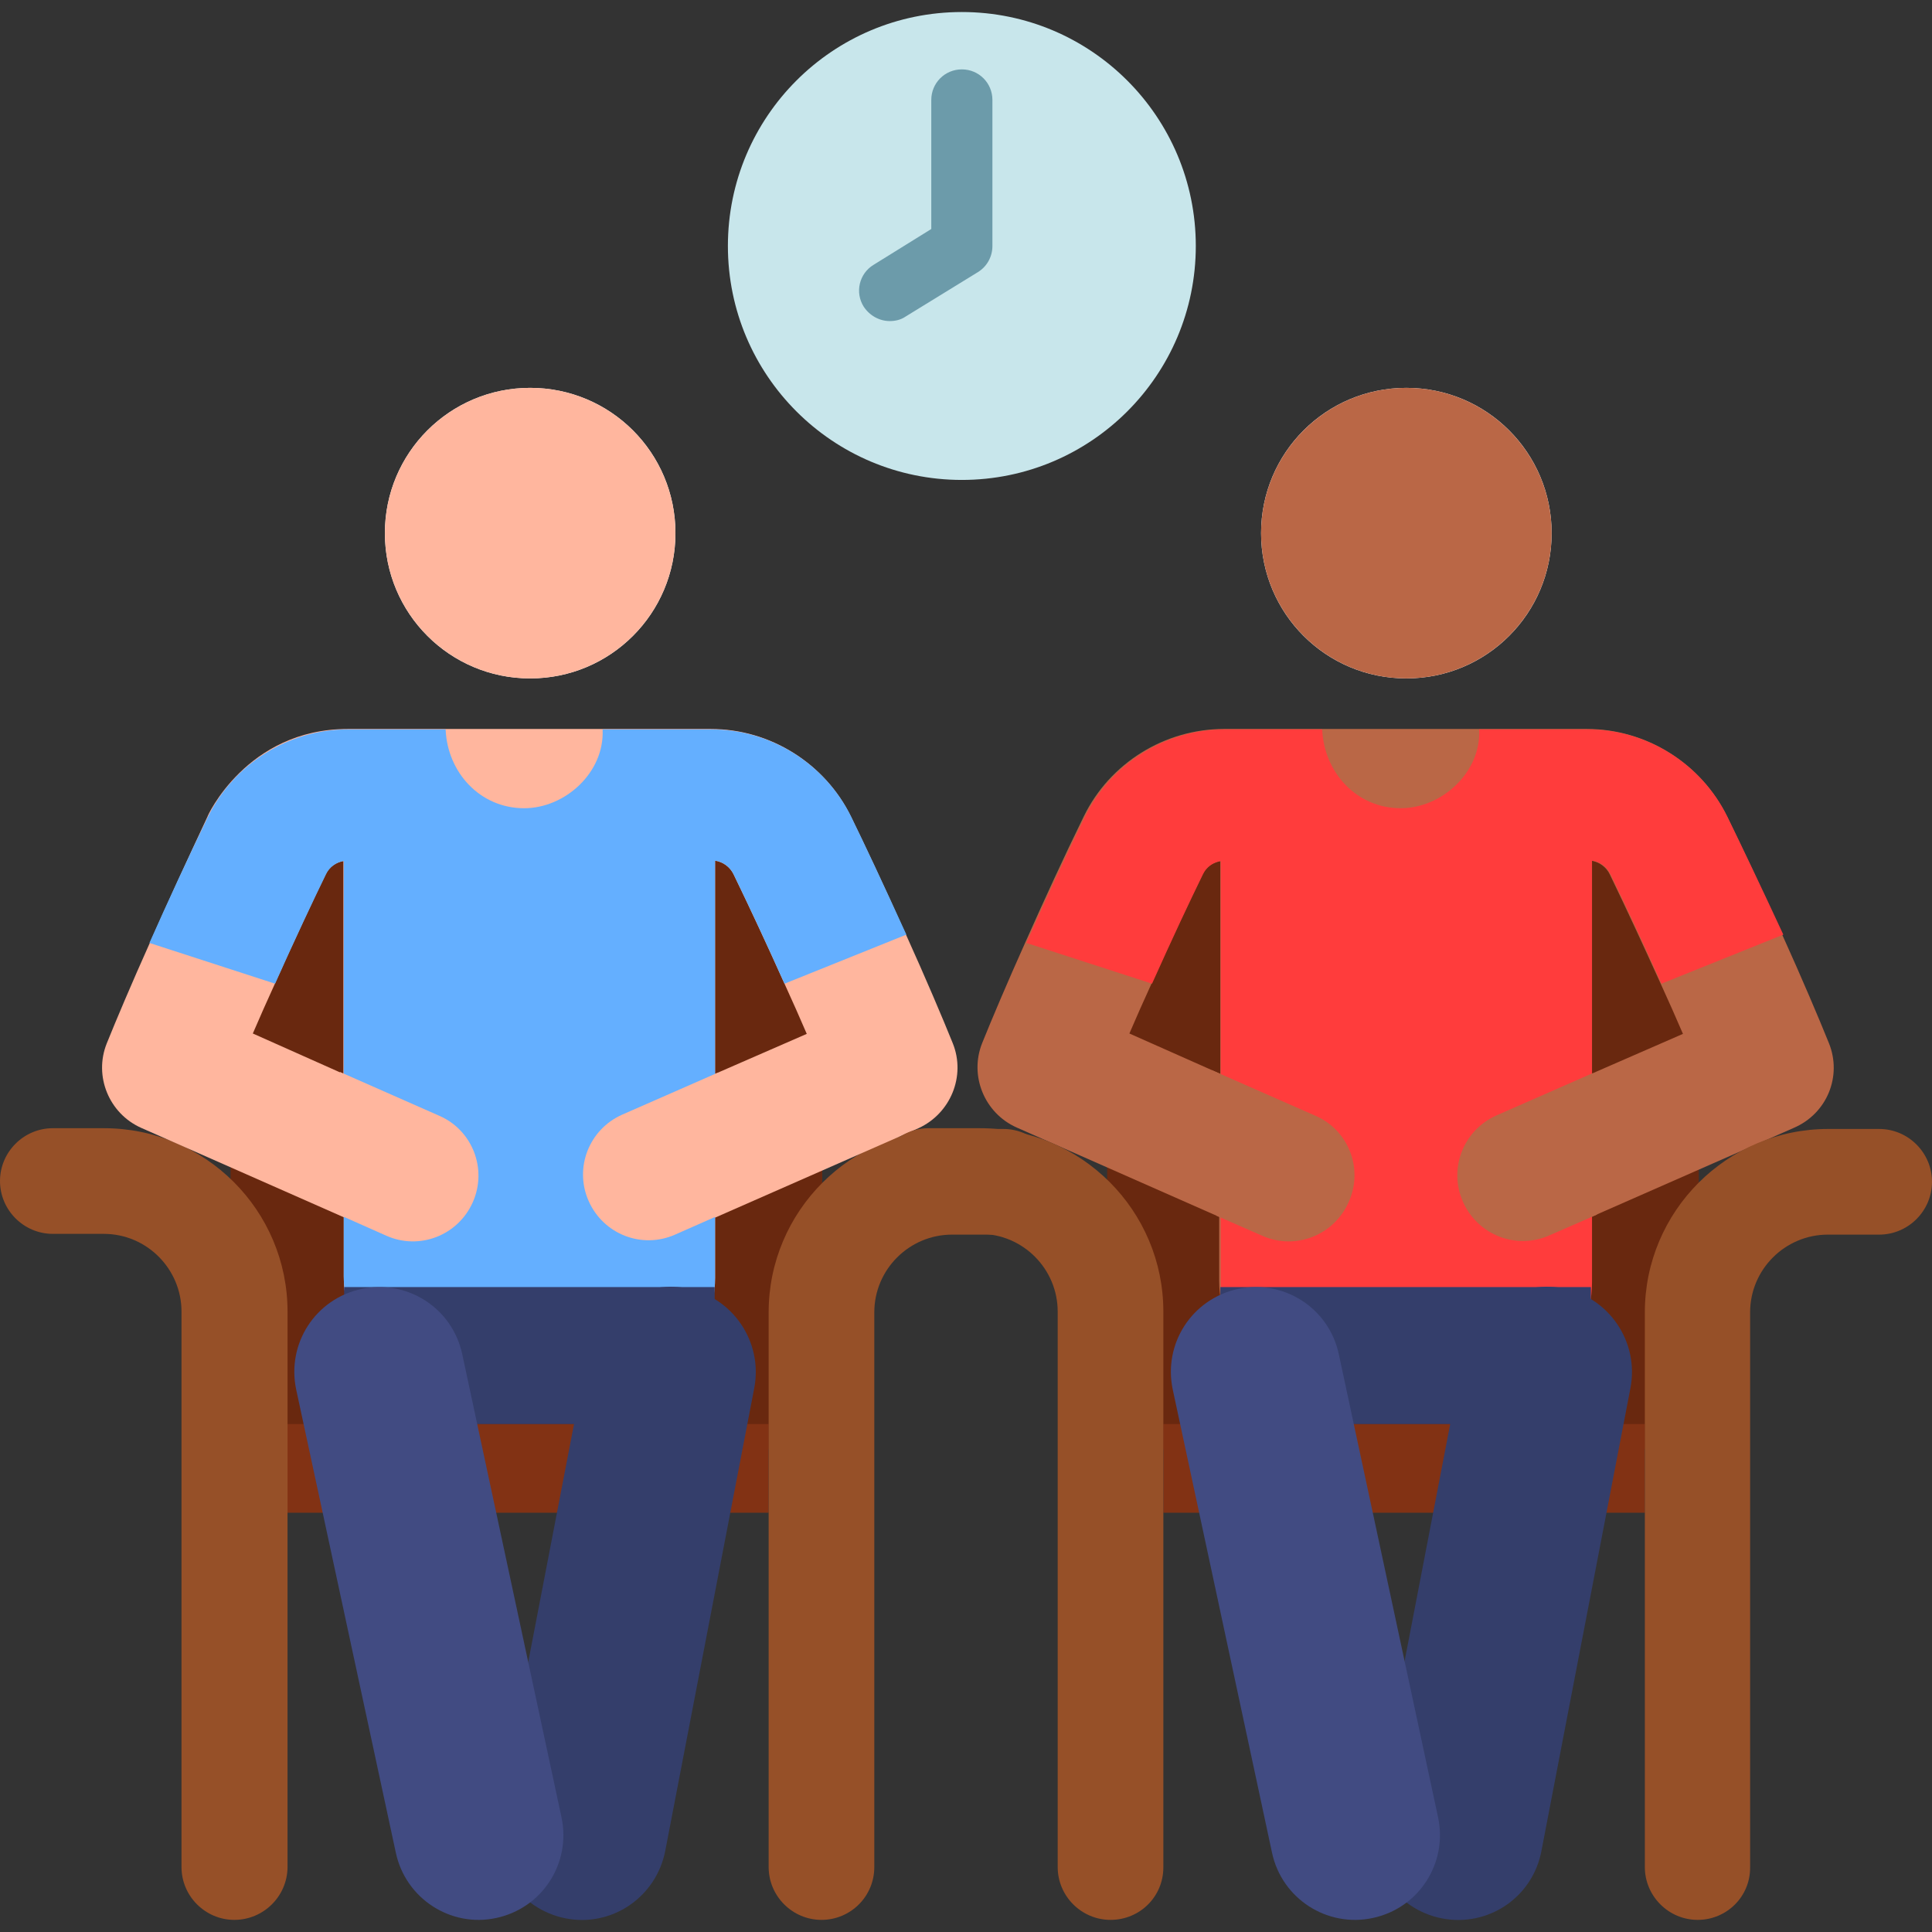 <?xml version="1.0" encoding="iso-8859-1"?>
<!-- Generator: Adobe Illustrator 19.0.0, SVG Export Plug-In . SVG Version: 6.00 Build 0)  -->
<svg version="1.1" id="Capa_1" xmlns="http://www.w3.org/2000/svg" xmlns:xlink="http://www.w3.org/1999/xlink" x="0px" y="0px"
	 viewBox="0 0 512 512" style="enable-background:new 0 0 512 512;" xml:space="preserve">
<rect x="0" y="0" width="512" height="512" fill="#333333" stroke="none"/>
<circle style="fill:#C8E6EB;" cx="254.9" cy="65.187" r="62"/>
<path style="fill:#6C9BAA;" d="M235.8,85.087c-2.7,0-5.3-1.4-6.9-3.8c-2.4-3.8-1.2-8.8,2.6-11.1l15.3-9.5v-34.2
	c0-4.5,3.6-8.1,8.1-8.1s8.1,3.6,8.1,8.1v38.7c0,2.8-1.4,5.4-3.8,6.9l-19.2,11.8C238.7,84.787,237.2,85.087,235.8,85.087z"/>
<rect x="61.1" y="206.787" style="fill:#69280F;" width="156.8" height="177.3"/>
<rect x="76.1" y="377.387" style="fill:#823214;" width="127.6" height="23.5"/>
<g>
	<path style="fill:#965028;" d="M62.1,508.787c-7.7,0-14-6.3-14-14v-147.2c0-11.3-9.2-20.6-20.6-20.6H14c-7.7,0-14-6.3-14-14
		s6.3-14,14-14h13.6c26.8,0,48.6,21.8,48.6,48.6v147.3C76.1,502.587,69.8,508.787,62.1,508.787z"/>
	<path style="fill:#965028;" d="M217.7,508.787c-7.7,0-14-6.3-14-14v-147c0-26.8,21.8-48.6,48.6-48.6h13.6c7.7,0,14,6.3,14,14
		s-6.3,14-14,14h-13.6c-11.3,0-20.6,9.2-20.6,20.6v147C231.7,502.587,225.4,508.787,217.7,508.787z"/>
</g>
<path style="fill:#FFFFFF;" d="M140.5,102.787c21.3,0,38.5,17.2,38.5,38.5s-17.2,38.5-38.5,38.5s-38.5-17.2-38.5-38.5
	S119.2,102.787,140.5,102.787"/>
<g>
	<circle style="fill:#FFB69E;" cx="140.5" cy="141.287" r="38.5"/>
	<path style="fill:#FFB69E;" d="M252.5,276.487c-2.7-6.7-7.2-17.3-12.4-28.8l0,0c0-0.1-0.1-0.1-0.1-0.2c0-0.1-0.1-0.1-0.1-0.2
		c-6-13.4-10.6-23.1-14.4-30.9c-6.9-14.1-21.4-23.2-37.1-23.2c-10.9,0-85.4,0-96.3,0c-26.8,0-37.3,23.4-37.1,23.2
		c-5,10.7-10.5,22.6-15.3,33.5l0,0l0,0c-4.8,10.7-8.9,20.4-11.4,26.6c-3.5,8.7,0.6,18.6,9.1,22.4l53.7,23.7v15.7
		c0,17.6,14.3,31.9,31.9,31.9h35c17.4,0,31.5-14.1,31.5-31.5v-16l53.9-23.7C251.9,295.087,256,285.187,252.5,276.487z M67,273.887
		c1.8-4.2,3.8-8.7,5.9-13.3l0,0c0.6-1.4,1.2-2.7,1.8-4c0.1-0.2,0.2-0.5,0.3-0.7c0.1-0.2,0.1-0.3,0.2-0.5c3.7-8,7.5-16.3,11.1-23.7
		l0,0l0,0c1.5-3.1,4.6-3.5,4.7-3.5v56.4L67,273.887z M189.5,284.587v-56.5c2.1,0.3,4,1.7,4.9,3.6c4.5,9.3,9.2,19.4,13.5,29l0,0
		c2.1,4.6,4.1,9.1,5.9,13.3L189.5,284.587z"/>
</g>
<path style="fill:#64AFFF;" d="M225.6,216.487c-6.9-14.1-21.4-23.2-37.1-23.2h-28.8v0.1c0.5,11.3-9.9,20.8-20.8,20.8
	c-11.7,0-20.3-9.5-20.8-20.8v-0.1H92.2c-15.7,0-30.2,9.1-37.1,23.2c-5.3,10.9-10.7,22.6-15.5,33.4l33.3,10.8
	c5.7-12.7,9.9-21.6,13.5-29c0.9-1.9,2.7-3.2,4.7-3.5v110c0,17.6,14.3,31.9,31.9,31.9h35c17.4,0,31.5-14.1,31.5-31.5v-110.5
	c2.1,0.3,3.9,1.6,4.9,3.6c3.6,7.4,7.8,16.3,13.5,29l32.3-13C234,234.087,229.4,224.287,225.6,216.487z"/>
<g>
	<path style="fill:#343E6B;" d="M149.9,508.387c-12.2-2.4-20.2-14.2-17.9-26.4l23.6-122.7c2.4-12.2,14.2-20.2,26.4-17.9
		c12.2,2.4,20.2,14.2,17.9,26.4l-23.6,122.7C173.9,502.787,162.1,510.787,149.9,508.387z"/>
	<rect x="91.2" y="341.087" style="fill:#343E6B;" width="98.2" height="36.3"/>
</g>
<path style="fill:#414B82;" d="M104.9,490.987l-26.4-122.7c-2.6-12.2,5.1-24.1,17.3-26.7s24.1,5.1,26.7,17.3l26.3,122.7
	c2.6,12.2-5.1,24.1-17.3,26.7C119.5,510.887,107.5,503.187,104.9,490.987z"/>
<g>
	<path style="fill:#FFB69E;" d="M190.2,284.287l-25.3,11.1c-8.8,3.9-12.8,14.1-8.9,22.9c3.9,8.8,14.1,12.8,22.9,8.9l11.1-4.9
		L190.2,284.287L190.2,284.287z"/>
	<path style="fill:#FFB69E;" d="M116.4,295.687l-26.3-11.6l-0.3,37.8l12.6,5.6c8.8,3.9,19-0.1,22.9-8.9
		C129.2,309.787,125.2,299.487,116.4,295.687z"/>
</g>
<rect x="293.4" y="206.787" style="fill:#69280F;" width="156.8" height="177.3"/>
<rect x="308.3" y="377.387" style="fill:#823214;" width="127.6" height="23.5"/>
<path style="fill:#BA6746;" d="M484.7,276.487c-2.7-6.7-7.2-17.3-12.4-28.8l0,0c0-0.1-0.1-0.1-0.1-0.2c0-0.1-0.1-0.1-0.1-0.2
	c-6-13.4-10.6-23.1-14.4-30.9c-6.9-14.1-21.4-23.2-37.1-23.2c-10.9,0-85.4,0-96.3,0c-15.6,0-30.2,9-37.1,23.2l0,0
	c-5.2,10.6-10.7,22.6-15.5,33.4l0,0l0,0c-4.8,10.7-8.9,20.4-11.4,26.6c-3.5,8.7,0.6,18.6,9.1,22.4l53.7,23.7v17
	c0,16.9,14.3,30.6,31.9,30.6h35c17.4,0,31.5-13.5,31.5-30.2v-17.3l53.9-23.7C484.2,295.087,488.2,285.187,484.7,276.487z
	 M299.3,273.887c1.8-4.2,3.8-8.7,5.9-13.3l0,0c4.3-9.5,8.9-19.6,13.5-28.9l0,0l0,0c1.5-3.1,4.6-3.4,4.7-3.5v56.4L299.3,273.887z
	 M421.7,284.587v-56.5c2.1,0.3,4,1.7,4.9,3.6c4.5,9.3,9.2,19.5,13.5,29l0,0c2.1,4.6,4.1,9.1,5.9,13.3L421.7,284.587z"/>
<g>
	<path style="fill:#965028;" d="M294.3,508.787c-7.7,0-14-6.3-14-14v-147.2c0-11.3-9.2-20.6-20.6-20.6h-13.6c-7.7,0-14-6.3-14-14
		s6.3-14,14-14h13.6c26.8,0,48.6,21.8,48.6,48.6v147.3C308.3,502.587,302.1,508.787,294.3,508.787z"/>
	<path style="fill:#965028;" d="M449.9,508.787c-7.7,0-14-6.3-14-14v-147c0-26.8,21.8-48.6,48.6-48.6H498c7.7,0,14,6.3,14,14
		s-6.3,14-14,14h-13.6c-11.3,0-20.6,9.2-20.6,20.6v147C463.9,502.587,457.6,508.787,449.9,508.787z"/>
</g>
<path style="fill:#FFFFFF;" d="M372.7,102.787c21.3,0,38.5,17.2,38.5,38.5s-17.2,38.5-38.5,38.5s-38.5-17.2-38.5-38.5
	S351.4,102.787,372.7,102.787"/>
<circle style="fill:#BA6746;" cx="372.7" cy="141.287" r="38.5"/>
<path style="fill:#FF3C3C;" d="M457.8,216.487c-6.9-14.1-21.4-23.2-37.1-23.2H392v0.1c0.5,11.3-9.9,20.8-20.8,20.8
	c-11.7,0-20.3-9.5-20.8-20.8v-0.1h-25.8c-15.7,0-30.2,9.1-37.1,23.2c-5.3,10.9-10.7,22.6-15.5,33.4l33.3,10.8
	c5.7-12.7,9.9-21.6,13.5-29c0.9-1.9,2.7-3.2,4.7-3.5v111.3c0,16.9,14.3,30.6,31.9,30.6h35c17.4,0,31.5-13.5,31.5-30.2v-111.8
	c2.1,0.3,3.9,1.6,4.9,3.6c3.6,7.4,7.8,16.3,13.5,29l32.3-13C466.3,234.087,461.6,224.287,457.8,216.487z"/>
<g>
	<path style="fill:#343E6B;" d="M382.1,508.387c-12.2-2.4-20.2-14.2-17.9-26.4l23.6-122.7c2.4-12.2,14.2-20.2,26.4-17.9
		c12.2,2.4,20.2,14.2,17.9,26.4l-23.6,122.7C406.2,502.787,394.4,510.787,382.1,508.387z"/>
	<rect x="323.4" y="341.087" style="fill:#343E6B;" width="98.2" height="36.3"/>
</g>
<path style="fill:#414B82;" d="M337.1,490.987l-26.3-122.7c-2.6-12.2,5.1-24.1,17.3-26.7c12.2-2.6,24.1,5.1,26.7,17.3l26.3,122.7
	c2.6,12.2-5.1,24.1-17.3,26.7C351.7,510.887,339.7,503.187,337.1,490.987z"/>
<g>
	<path style="fill:#BA6746;" d="M422.1,284.387l-25.5,11.2c-8.8,3.9-12.8,14.1-8.9,22.9s14.1,12.8,22.9,8.9l12.6-5.5L422.1,284.387
		L422.1,284.387z"/>
	<path style="fill:#BA6746;" d="M348.6,295.687l-27.5-12.1l1.3,38.6l12.1,5.3c8.8,3.9,19-0.1,22.9-8.9
		C361.4,309.787,357.4,299.487,348.6,295.687z"/>
</g>
<g>
</g>
<g>
</g>
<g>
</g>
<g>
</g>
<g>
</g>
<g>
</g>
<g>
</g>
<g>
</g>
<g>
</g>
<g>
</g>
<g>
</g>
<g>
</g>
<g>
</g>
<g>
</g>
<g>
</g>
</svg>
